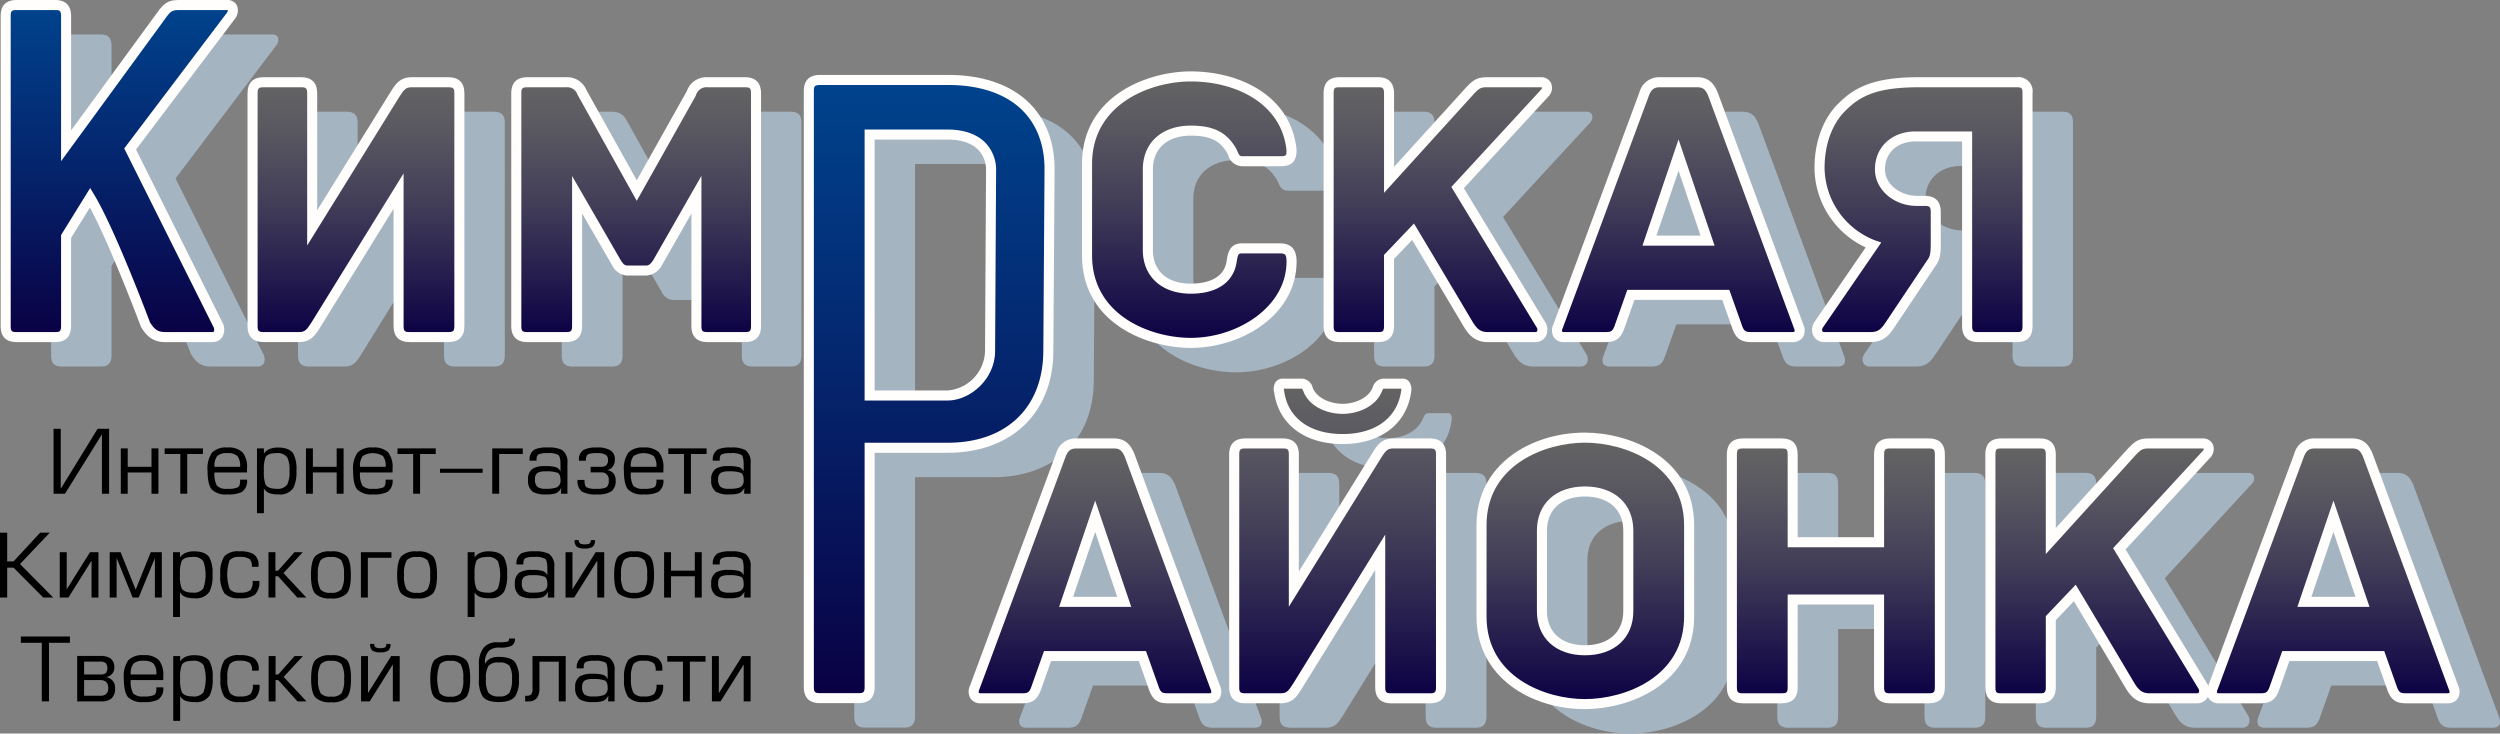 <svg xmlns="http://www.w3.org/2000/svg" xmlns:xlink="http://www.w3.org/1999/xlink" viewBox="0 0 497.754 146.053"><rect x="0" y="0" width="497.754" height="146.053" fill="#808080" stroke="none"/><defs><style>.cls-1{fill:#a4b4c1;}.cls-2{fill:url(#Безымянный_градиент_99);}.cls-3{fill:#fffefd;}.cls-4{fill:url(#Безымянный_градиент_86);}.cls-5{fill:url(#Безымянный_градиент_86-2);}.cls-6{fill:url(#Безымянный_градиент_99-2);}.cls-7{fill:url(#Безымянный_градиент_86-3);}.cls-8{fill:url(#Безымянный_градиент_86-4);}.cls-9{fill:url(#Безымянный_градиент_86-5);}.cls-10{fill:url(#Безымянный_градиент_86-6);}.cls-11{fill:url(#Безымянный_градиент_86-7);}.cls-12{fill:url(#Безымянный_градиент_86-8);}.cls-13{fill:url(#Безымянный_градиент_86-9);}.cls-14{fill:url(#Безымянный_градиент_86-10);}.cls-15{fill:url(#Безымянный_градиент_86-11);}.cls-16{fill:url(#Безымянный_градиент_86-12);}</style><linearGradient id="Безымянный_градиент_99" x1="23.752" y1="1" x2="23.752" y2="67.113" gradientUnits="userSpaceOnUse"><stop offset="0" stop-color="#00438d"/><stop offset="0.462" stop-color="#04266e"/><stop offset="1" stop-color="#0a0044"/></linearGradient><linearGradient id="Безымянный_градиент_86" x1="70.873" y1="16.373" x2="70.873" y2="67.113" gradientUnits="userSpaceOnUse"><stop offset="0" stop-color="#646464"/><stop offset="0.176" stop-color="#5a5961"/><stop offset="0.483" stop-color="#413d58"/><stop offset="0.879" stop-color="#180f49"/><stop offset="1" stop-color="#0a0044"/></linearGradient><linearGradient id="Безымянный_градиент_86-2" x1="126.664" y1="16.373" x2="126.664" y2="67.113" xlink:href="#Безымянный_градиент_86"/><linearGradient id="Безымянный_градиент_99-2" x1="185.004" y1="15.921" x2="185.004" y2="139.003" xlink:href="#Безымянный_градиент_99"/><linearGradient id="Безымянный_градиент_86-3" x1="236.795" y1="15.216" x2="236.795" y2="68.27" xlink:href="#Безымянный_градиент_86"/><linearGradient id="Безымянный_градиент_86-4" x1="286.271" y1="16.373" x2="286.271" y2="67.113" xlink:href="#Безымянный_градиент_86"/><linearGradient id="Безымянный_градиент_86-5" x1="334.157" y1="16.373" x2="334.157" y2="67.113" xlink:href="#Безымянный_градиент_86"/><linearGradient id="Безымянный_градиент_86-6" x1="382.736" y1="16.373" x2="382.736" y2="67.113" xlink:href="#Безымянный_градиент_86"/><linearGradient id="Безымянный_градиент_86-7" x1="218.014" y1="88.291" x2="218.014" y2="139.032" xlink:href="#Безымянный_градиент_86"/><linearGradient id="Безымянный_градиент_86-8" x1="266.322" y1="76.387" x2="266.322" y2="139.032" xlink:href="#Безымянный_градиент_86"/><linearGradient id="Безымянный_градиент_86-9" x1="315.639" y1="87.135" x2="315.639" y2="140.188" xlink:href="#Безымянный_градиент_86"/><linearGradient id="Безымянный_градиент_86-10" x1="365.524" y1="88.291" x2="365.524" y2="139.032" xlink:href="#Безымянный_градиент_86"/><linearGradient id="Безымянный_градиент_86-11" x1="418.025" y1="88.291" x2="418.025" y2="139.032" xlink:href="#Безымянный_градиент_86"/><linearGradient id="Безымянный_градиент_86-12" x1="464.555" y1="88.291" x2="464.555" y2="139.032" xlink:href="#Безымянный_градиент_86"/></defs><title>logo</title><g id="Слой_2" data-name="Слой 2"><g id="Layer_1" data-name="Layer 1"><path class="cls-1" d="M54.245,6.864H45.191c-1.769,0-2.507,0-3.856,1.851L22.208,34.887V9.1c0-1.774-.851-2.237-2.159-2.237H12.415c-1.463,0-2.237.465-2.237,2.237v61.64c0,1.772.772,2.237,2.237,2.237h7.634c1.311,0,2.159-.463,2.159-2.237v-17.8l4.781-7.725c4.164,6.94,11.027,25.289,11.027,25.289,1,1.619,2.005,2.468,3.856,2.468H51.28c1.465,0,1.681-1.417,1.156-2.468L34.952,35.526l20.064-26.5C55.608,8.242,55.7,6.864,54.245,6.864Z"/><path class="cls-1" d="M61.567,22.237c-1.388,0-2.236.463-2.236,2.236V70.741c0,1.388.463,2.237,2.236,2.237h7.017c1.928,0,2.468-1.08,3.47-2.622L88.4,43.906V70.741c0,1.774.849,2.237,2.236,2.237h7.635c1.388,0,2.236-.463,2.236-2.237V24.473c0-1.388-.462-2.236-2.236-2.236H91.024c-1.928,0-2.467,1.08-3.47,2.622L71.206,51.232V24.473c0-1.773-.848-2.236-2.236-2.236Z"/><path class="cls-1" d="M157.342,22.237h-7.4c-2.545,0-2.93,1.7-3.47,2.622L135.827,43.8,125.263,24.859c-.617-.925-.926-2.622-3.548-2.622h-7.634c-1.773,0-2.236.848-2.236,2.236V70.741c0,1.774.848,2.237,2.236,2.237h7.634c1.388,0,2.237-.463,2.237-2.237v-26.1l7.788,13.483a2.7,2.7,0,0,0,2.159,1.606h3.856a2.826,2.826,0,0,0,2.236-1.606L147.7,44.638v26.1c0,1.774.848,2.237,2.236,2.237h7.4c1.388,0,2.236-.463,2.236-2.237V24.473C159.578,23.085,159.115,22.237,157.342,22.237Z"/><path class="cls-1" d="M197.812,21.785H172.323c-1.771,0-2.237.852-2.237,2.236V142.63c0,1.772.849,2.237,2.237,2.237h7.634c1.388,0,2.236-.463,2.236-2.237V95.015h15.541c12,0,19.959-7.323,20.039-19.182l.242-36.158C218.087,29.036,211.068,21.785,197.812,21.785Zm-.078,62.82H182.193V32.658h15.541c6.015,0,8.659,3.249,8.637,7.249l-.2,35.875A9.124,9.124,0,0,1,197.734,84.605Z"/><path class="cls-1" d="M266.2,57.94c0-1.85-.617-2.621-2.313-2.621H256.33c-1.7,0-1.851,1.233-2.082,2.776-.617,3.7-3.933,5.244-8.1,5.244-5.09,0-8.56-2.777-8.56-7.712V39.587c0-4.858,3.47-7.711,8.56-7.711,4.164,0,6.323,1.157,7.942,3.7.617.925.694,2.39,2.314,2.39h7.4c1.773,0,2.39-.385,2.39-2.236-1-9.793-10.487-14.651-20.049-14.651-9.177,0-20.667,5.32-20.667,17.427v18.2c0,12.106,11.49,17.427,20.667,17.427,9.562,0,20.049-6.246,20.049-16.194Z"/><path class="cls-1" d="M315.837,22.237H305.426c-1.773,0-2.313.154-3.855,1.851L285.608,41.669v-17.2c0-1.773-.848-2.236-2.159-2.236h-7.634c-1.465,0-2.237.463-2.237,2.236V70.741c0,1.774.772,2.237,2.237,2.237h7.634c1.311,0,2.159-.463,2.159-2.237V57.015L290.389,52c4.165,6.94,11.027,18.507,11.027,18.507,1,1.619,2,2.468,3.856,2.468h9.408c1.465,0,1.774-1.466,1.157-2.468l-16.58-27.3L316.608,24.4C317.3,23.7,317.3,22.237,315.837,22.237Z"/><path class="cls-1" d="M367.148,70.818l-17.042-46.19c-.694-1.62-1.465-2.391-3.162-2.391h-7.4c-1.7,0-2.545.771-3.162,2.391l-17.119,46.19c-.385.926-.385,2.16,1.311,2.16h8.1c1.7,0,2.313-.463,2.93-2.314l2.159-6.092h18.893l2.159,6.092c.617,1.851,1.234,2.314,2.93,2.314h8.1C367.534,72.978,367.534,71.744,367.148,70.818ZM337.46,53.776l5.783-17.042,5.783,17.042Z"/><path class="cls-1" d="M371.169,70.5c-.694,1.08-.309,2.481,1.156,2.481h9.1c1.85,0,2.776-.694,3.855-2.327l8.328-12.441c.694-.925.849-1.773.849-3.932V48.1c0-1.388-.463-2.236-2.237-2.236h-1.542c-3.778,0-7.326-2.635-7.326-6.259,0-4.023,3.085-6.568,7.1-6.568H400.7v37.7c0,1.786.848,2.249,2.236,2.249h7.634c1.389,0,2.159-.463,2.159-2.249V24.473c0-1.388-.385-2.236-2.159-2.236H391.141c-8.405,0-12.107,1.7-15.346,4.935-2.853,2.776-4.472,7.172-4.472,12.12a16.628,16.628,0,0,0,10.719,15.371Z"/><path class="cls-1" d="M251.005,142.737,233.962,96.546c-.694-1.619-1.465-2.39-3.161-2.39h-7.4c-1.7,0-2.544.771-3.161,2.39l-17.119,46.191c-.386.925-.386,2.159,1.31,2.159h8.1c1.7,0,2.314-.462,2.93-2.314l2.16-6.091h18.892l2.159,6.091c.617,1.852,1.234,2.314,2.931,2.314h8.1C251.39,144.9,251.39,143.662,251.005,142.737ZM221.316,125.7l5.784-17.042,5.783,17.042Z"/><path class="cls-1" d="M257.016,94.156h7.4c1.388,0,2.236.462,2.236,2.236V123.15L283,96.777c1-1.542,1.542-2.621,3.47-2.621h7.249c1.773,0,2.236.848,2.236,2.236V142.66c0,1.774-.848,2.236-2.236,2.236h-7.635c-1.387,0-2.236-.462-2.236-2.236V115.824L267.5,142.274c-1,1.542-1.542,2.622-3.47,2.622h-7.017c-1.773,0-2.236-.848-2.236-2.236V96.392C254.78,94.618,255.628,94.156,257.016,94.156Zm31.308-11.9h-3.856c-.769,0-1,.694-1.234,1.233-1.079,2.544-4.164,3.779-6.862,3.779s-5.849-1.24-6.864-3.779c-.217-.543-.465-1.233-1.233-1.233h-3.856c-1,0-.771,1.388-.694,1.542.848,6.478,6.323,9.485,12.647,9.485s11.743-3,12.646-9.485c.021-.151.231-1.542-.694-1.542Z"/><path class="cls-1" d="M345.353,110.426C345.353,98.243,333.786,93,324.609,93s-20.589,5.244-20.589,17.427v18.2c0,12.184,11.413,17.428,20.589,17.428s20.744-5.244,20.744-17.428Zm-12.107,17.119c0,4.936-3.547,7.789-8.637,7.789-5.012,0-8.559-2.853-8.559-7.789V111.506c0-4.935,3.547-7.788,8.559-7.788,5.09,0,8.637,2.853,8.637,7.788Z"/><path class="cls-1" d="M393.04,94.156h-7.634c-1.388,0-2.236.462-2.236,2.236v17.427h-17.2V96.392c0-1.774-.772-2.236-2.237-2.236H356.1c-1.388,0-2.236.462-2.236,2.236V142.66c0,1.774.848,2.236,2.236,2.236h7.634c1.465,0,2.237-.462,2.237-2.236V125.232h17.2V142.66c0,1.774.848,2.236,2.236,2.236h7.634c1.388,0,2.236-.462,2.236-2.236V96.392C395.276,94.618,394.428,94.156,393.04,94.156Z"/><path class="cls-1" d="M447.591,94.156H437.18c-1.773,0-2.313.154-3.855,1.85l-15.963,17.582v-17.2c0-1.774-.848-2.236-2.159-2.236h-7.634c-1.465,0-2.237.462-2.237,2.236V142.66c0,1.774.772,2.236,2.237,2.236H415.2c1.311,0,2.159-.462,2.159-2.236V128.933l4.781-5.012c4.165,6.94,11.027,18.507,11.027,18.507,1,1.62,2,2.468,3.856,2.468h9.408c1.465,0,1.774-1.465,1.157-2.468l-16.58-27.3,17.351-18.815C449.056,95.621,449.056,94.156,447.591,94.156Z"/><path class="cls-1" d="M497.546,142.737,480.5,96.546c-.695-1.619-1.465-2.39-3.162-2.39h-7.4c-1.7,0-2.545.771-3.161,2.39l-17.119,46.191c-.386.925-.386,2.159,1.311,2.159h8.1c1.7,0,2.314-.462,2.931-2.314l2.159-6.091h18.892l2.16,6.091c.616,1.852,1.233,2.314,2.93,2.314h8.1C497.931,144.9,497.931,143.662,497.546,142.737ZM467.857,125.7l5.784-17.042,5.783,17.042Z"/><path class="cls-2" d="M45.2,1H36.144c-1.769,0-2.507,0-3.856,1.851L13.161,29.023V3.237C13.161,1.463,12.31,1,11,1H3.367C1.9,1,1.131,1.465,1.131,3.237v61.64c0,1.772.771,2.236,2.236,2.236H11c1.311,0,2.16-.462,2.16-2.236V47.082l4.781-7.725c4.164,6.94,11.027,25.289,11.027,25.289,1,1.619,2,2.467,3.856,2.467h9.407c1.466,0,1.682-1.416,1.157-2.467L25.905,29.661,45.968,3.16C46.56,2.378,46.655,1,45.2,1Z"/><path class="cls-3" d="M42.232,68.113H32.825c-2.536,0-3.761-1.413-4.706-2.941L28.032,65C27.968,64.825,22,48.921,17.9,41.318l-3.743,6.048V64.877c0,1.477-.548,3.236-3.16,3.236H3.368c-2.179,0-3.237-1.058-3.237-3.236V3.237C.131,1.059,1.189,0,3.368,0H11c2.612,0,3.16,1.76,3.16,3.237V25.96l17.32-23.7C33.062.1,34.11,0,36.144,0H45.2a2.077,2.077,0,0,1,1.964,1.085,2.66,2.66,0,0,1-.4,2.679L27.078,29.77,44.284,64.2a2.974,2.974,0,0,1,0,2.856A2.307,2.307,0,0,1,42.232,68.113ZM29.87,64.2c.91,1.445,1.638,1.912,2.955,1.912h9.407c.189,0,.308-.037.354-.112a1.087,1.087,0,0,0-.091-.909L24.733,29.553l20.438-27a.976.976,0,0,0,.2-.549C45.353,2.008,45.29,2,45.2,2H36.144c-1.652,0-2,0-3.048,1.441L12.161,32.086V3.237C12.161,2.1,11.86,2,11,2H3.368c-1,0-1.237.114-1.237,1.237v61.64c0,1.13.218,1.236,1.237,1.236H11c.859,0,1.16-.1,1.16-1.236V46.8l5.794-9.362.844,1.407C22.853,45.6,29.275,62.615,29.87,64.2Z"/><path class="cls-4" d="M52.52,16.373c-1.388,0-2.236.463-2.236,2.236V64.877c0,1.388.462,2.236,2.236,2.236h7.017c1.928,0,2.468-1.079,3.47-2.622L79.355,38.042V64.877c0,1.774.848,2.236,2.236,2.236h7.634c1.388,0,2.237-.462,2.237-2.236V18.609c0-1.388-.463-2.236-2.237-2.236H81.977c-1.928,0-2.468,1.079-3.47,2.622L62.159,45.368V18.609c0-1.773-.848-2.236-2.236-2.236Z"/><path class="cls-3" d="M89.226,68.113H81.591c-2.147,0-3.236-1.089-3.236-3.236V41.562l-14.721,23.8c-.907,1.413-1.765,2.748-4.1,2.748H52.52c-2.147,0-3.236-1.089-3.236-3.236V18.609c0-2.147,1.089-3.236,3.236-3.236h7.4c2.147,0,3.236,1.089,3.236,3.236V41.856L77.88,18.121c.908-1.413,1.765-2.748,4.1-2.748h7.249c2.147,0,3.235,1.089,3.235,3.236V64.877C92.461,67.024,91.373,68.113,89.226,68.113ZM80.355,34.521V64.877c0,1.091.249,1.236,1.236,1.236h7.635c.987,0,1.235-.145,1.235-1.236V18.609c0-.987-.145-1.236-1.235-1.236H81.977c-1.183,0-1.521.44-2.414,1.828l-.218.339L61.159,48.879V18.609c0-1.082-.263-1.236-1.236-1.236h-7.4c-.973,0-1.236.154-1.236,1.236V64.877c0,.988.145,1.236,1.236,1.236h7.017c1.183,0,1.522-.439,2.414-1.829l.218-.337Z"/><path class="cls-5" d="M148.294,16.373h-7.4c-2.544,0-2.93,1.7-3.47,2.622L126.78,37.939,116.215,19c-.617-.925-.925-2.622-3.547-2.622h-7.634c-1.774,0-2.236.848-2.236,2.236V64.877c0,1.774.848,2.236,2.236,2.236h7.634c1.388,0,2.236-.462,2.236-2.236v-26.1l7.789,13.482a2.7,2.7,0,0,0,2.159,1.607h3.856a2.825,2.825,0,0,0,2.236-1.607l7.711-13.482v26.1c0,1.774.848,2.236,2.236,2.236h7.4c1.388,0,2.236-.462,2.236-2.236V18.609C150.53,17.221,150.068,16.373,148.294,16.373Z"/><path class="cls-3" d="M148.294,68.113h-7.4c-2.148,0-3.237-1.089-3.237-3.236V42.537l-5.843,10.216a3.849,3.849,0,0,1-3.1,2.11h-3.856a3.638,3.638,0,0,1-3-2.072L115.9,42.5V64.877c0,2.147-1.089,3.236-3.236,3.236h-7.634c-2.147,0-3.236-1.089-3.236-3.236V18.609c0-2.147,1.089-3.236,3.236-3.236h7.634a4.139,4.139,0,0,1,4.109,2.588c.091.172.176.337.27.478l9.736,17.453,9.766-17.387c.08-.137.148-.275.22-.421a4.131,4.131,0,0,1,4.123-2.711h7.4c2.147,0,3.236,1.089,3.236,3.236V64.877C151.53,67.024,150.441,68.113,148.294,68.113Zm-8.639-33.1V64.877c0,1.091.249,1.236,1.237,1.236h7.4c.988,0,1.236-.145,1.236-1.236V18.609c0-.987-.145-1.236-1.236-1.236h-7.4a2.2,2.2,0,0,0-2.331,1.6c-.094.189-.184.367-.276.526L126.777,39.986l-11.435-20.5a6.42,6.42,0,0,1-.334-.589,2.207,2.207,0,0,0-2.34-1.519h-7.634c-1.091,0-1.236.249-1.236,1.236V64.877c0,1.091.248,1.236,1.236,1.236h7.634c.988,0,1.236-.145,1.236-1.236V35.044l9.655,16.712c.372.594.738,1.107,1.293,1.107h3.856c.475,0,.89-.34,1.388-1.137Z"/><path class="cls-6" d="M188.764,15.921H163.275c-1.77,0-2.236.852-2.236,2.236V136.766c0,1.772.848,2.237,2.236,2.237h7.634c1.388,0,2.237-.463,2.237-2.237V89.151h15.541c12,0,19.959-7.323,20.039-19.182l.242-36.158C209.039,23.172,202.021,15.921,188.764,15.921Zm-.077,62.82H173.146V26.794h15.541c6.015,0,8.659,3.249,8.637,7.249l-.2,35.875A9.123,9.123,0,0,1,188.687,78.741Z"/><path class="cls-3" d="M170.91,140h-7.635c-2.147,0-3.236-1.088-3.236-3.236V18.157c0-2.147,1.089-3.236,3.236-3.236h25.489c6.944,0,12.573,1.973,16.28,5.7,3.257,3.279,4.96,7.841,4.924,13.193l-.242,36.158c-.082,12.256-8.341,20.175-21.039,20.175H174.146v46.615C174.146,138.914,173.057,140,170.91,140ZM163.275,16.921c-1.082,0-1.236.264-1.236,1.236V136.766c0,1.083.264,1.236,1.236,1.236h7.635c.987,0,1.236-.145,1.236-1.236V88.151h16.541c11.668,0,18.963-6.969,19.039-18.189l.242-36.158C208,29,206.5,24.928,203.625,22.035c-3.323-3.346-8.461-5.114-14.861-5.114Zm25.412,62.82H172.146V25.794h16.541c3.2,0,5.782.895,7.466,2.588a7.768,7.768,0,0,1,2.171,5.666l-.2,35.876C198.091,75.542,193.115,79.741,188.687,79.741Zm-14.541-2h14.541a8.091,8.091,0,0,0,7.434-7.828l.2-35.876a5.812,5.812,0,0,0-1.589-4.245c-1.3-1.307-3.392-2-6.048-2H174.146Z"/><path class="cls-7" d="M257.153,52.076c0-1.85-.617-2.621-2.313-2.621h-7.557c-1.7,0-1.851,1.233-2.082,2.776-.617,3.7-3.933,5.243-8.1,5.243-5.09,0-8.56-2.776-8.56-7.711V33.723c0-4.858,3.47-7.711,8.56-7.711,4.164,0,6.323,1.157,7.942,3.7.617.926.694,2.391,2.314,2.391h7.4c1.774,0,2.391-.385,2.391-2.237-1-9.793-10.487-14.651-20.049-14.651-9.177,0-20.667,5.321-20.667,17.428v18.2c0,12.106,11.49,17.427,20.667,17.427,9.562,0,20.049-6.246,20.049-16.194Z"/><path class="cls-3" d="M237.1,69.27c-8.71,0-21.667-4.907-21.667-18.427v-18.2c0-13.52,12.957-18.428,21.667-18.428,9.682,0,19.944,4.808,21.043,15.549l.006.1c0,2.687-1.356,3.237-3.39,3.237h-7.4a2.973,2.973,0,0,1-2.816-2.18,4.587,4.587,0,0,0-.33-.656c-1.284-2.017-2.915-3.256-7.11-3.256-4.664,0-7.56,2.571-7.56,6.711v16.04c0,4.2,2.826,6.712,7.56,6.712,2.381,0,6.471-.573,7.11-4.409.234-1.562.541-3.611,3.069-3.611h7.556c2.23,0,3.314,1.184,3.314,3.621C258.153,62.7,247.227,69.27,237.1,69.27Zm0-53.054c-7.906,0-19.667,4.375-19.667,16.428v18.2C217.437,62.9,229.2,67.27,237.1,67.27c9.2,0,19.049-6.1,19.049-15.194,0-1.489-.34-1.621-1.314-1.621h-7.556c-.665,0-.815.062-1.081,1.841-.659,3.963-3.97,6.179-9.1,6.179-5.808,0-9.56-3.42-9.56-8.712V33.723c0-5.291,3.752-8.711,9.56-8.711,4.358,0,6.9,1.207,8.786,4.165a6.264,6.264,0,0,1,.481.933c.385.864.515.994.989.994h7.4c1.368,0,1.389-.091,1.39-1.185C255.153,20.454,245.872,16.216,237.1,16.216Z"/><path class="cls-8" d="M306.789,16.373h-10.41c-1.774,0-2.314.154-3.856,1.851L276.561,35.805v-17.2c0-1.773-.848-2.236-2.159-2.236h-7.634c-1.465,0-2.237.463-2.237,2.236V64.877c0,1.774.772,2.236,2.237,2.236H274.4c1.311,0,2.159-.462,2.159-2.236V51.151l4.781-5.012c4.164,6.94,11.027,18.507,11.027,18.507,1,1.619,2,2.467,3.856,2.467h9.407c1.466,0,1.774-1.465,1.157-2.467l-16.579-27.3,17.35-18.816C308.254,17.838,308.254,16.373,306.789,16.373Z"/><path class="cls-3" d="M305.632,68.113h-9.407c-2.536,0-3.761-1.413-4.706-2.941-.01-.016-6.171-10.4-10.36-17.393l-3.6,3.772V64.877c0,1.477-.548,3.236-3.159,3.236h-7.634c-2.178,0-3.237-1.058-3.237-3.236V18.609c0-2.177,1.059-3.236,3.237-3.236H274.4c2.611,0,3.159,1.76,3.159,3.236V33.216l14.222-15.665c1.734-1.907,2.538-2.178,4.6-2.178h10.41a2.118,2.118,0,0,1,2.062,1.25,2.474,2.474,0,0,1-.583,2.616L291.455,37.472l16.189,26.654a2.824,2.824,0,0,1,.133,2.808A2.365,2.365,0,0,1,305.632,68.113ZM281.524,44.5l.675,1.125c4.166,6.942,11.03,18.511,11.03,18.511.925,1.494,1.655,1.978,3,1.978h9.407c.312,0,.375-.113.4-.155a.858.858,0,0,0-.093-.788L288.964,37.223l17.861-19.369a.573.573,0,0,0,.18-.459.7.7,0,0,0-.216-.022h-10.41c-1.433,0-1.731,0-3.116,1.523l-17.7,19.5V18.609c0-1.135-.3-1.236-1.159-1.236h-7.634c-1.018,0-1.237.106-1.237,1.236V64.877c0,1.13.219,1.236,1.237,1.236H274.4c.858,0,1.159-.1,1.159-1.236V50.75Z"/><path class="cls-9" d="M358.1,64.954l-17.042-46.19c-.694-1.62-1.465-2.391-3.162-2.391h-7.4c-1.7,0-2.544.771-3.161,2.391l-17.119,46.19c-.386.925-.386,2.159,1.311,2.159h8.1c1.7,0,2.314-.462,2.931-2.313l2.159-6.092H343.6l2.159,6.092c.617,1.851,1.234,2.313,2.93,2.313h8.1C358.486,67.113,358.486,65.879,358.1,64.954ZM328.412,47.912,334.2,30.87l5.783,17.042Z"/><path class="cls-3" d="M356.79,68.113h-8.1c-2.154,0-3.132-.756-3.879-3L342.9,59.708h-17.48l-1.923,5.426c-.74,2.223-1.719,2.979-3.873,2.979h-8.1a2.409,2.409,0,0,1-2.166-.979,2.717,2.717,0,0,1-.068-2.565L326.4,18.416a4.065,4.065,0,0,1,4.1-3.043h7.4c2.458,0,3.414,1.44,4.081,3l17.055,46.22a2.712,2.712,0,0,1-.077,2.545A2.412,2.412,0,0,1,356.79,68.113ZM324,57.708H344.31l2.4,6.758c.5,1.517.784,1.647,1.987,1.647h8.1a.912.912,0,0,0,.5-.092,1.1,1.1,0,0,0-.116-.683l-.015-.038L340.121,19.11c-.582-1.353-1.064-1.737-2.224-1.737h-7.4c-1.182,0-1.723.424-2.226,1.747L311.151,65.3a1.145,1.145,0,0,0-.128.723.962.962,0,0,0,.5.088h8.1c1.2,0,1.483-.13,1.982-1.629Zm17.371-8.8H327.017L334.2,27.758Zm-11.567-2h8.775L334.2,33.982Z"/><path class="cls-10" d="M362.121,64.633c-.694,1.08-.308,2.48,1.157,2.48h9.1c1.85,0,2.775-.694,3.855-2.326l8.328-12.441c.694-.925.849-1.774.849-3.932V42.232c0-1.388-.463-2.237-2.237-2.237h-1.542c-3.778,0-7.326-2.634-7.326-6.258,0-4.024,3.085-6.568,7.095-6.568h10.256v37.7c0,1.787.848,2.249,2.236,2.249h7.634c1.388,0,2.159-.462,2.159-2.249V18.609c0-1.388-.385-2.236-2.159-2.236H382.094c-8.406,0-12.107,1.7-15.346,4.935-2.853,2.776-4.472,7.171-4.472,12.12A16.628,16.628,0,0,0,372.994,48.8Z"/><path class="cls-3" d="M401.526,68.113h-7.634c-2.147,0-3.236-1.093-3.236-3.249v-36.7H381.4c-3.645,0-6.094,2.237-6.094,5.567,0,3.146,3.271,5.26,6.326,5.26h1.542c2.148,0,3.237,1.088,3.237,3.235v6.183c0,2.211-.146,3.329-1.049,4.532l-8.3,12.4c-1.13,1.709-2.31,2.77-4.687,2.77h-9.1a2.4,2.4,0,0,1-2.2-1.21,2.768,2.768,0,0,1,.2-2.811l.017-.025,10.161-14.8a17.614,17.614,0,0,1-10.182-15.841c0-5.2,1.74-9.884,4.775-12.837,3.218-3.217,7.03-5.218,16.043-5.218h19.432a2.836,2.836,0,0,1,3.159,3.236V64.864C404.685,67.05,403.652,68.113,401.526,68.113ZM381.4,26.169h11.257v38.7c0,1.1.248,1.249,1.236,1.249h7.634c.88,0,1.159-.056,1.159-1.249V18.609c0-1.074-.152-1.236-1.159-1.236H382.094c-8.361,0-11.7,1.7-14.639,4.642-2.66,2.589-4.179,6.745-4.179,11.413a15.684,15.684,0,0,0,10.039,14.424l1.251.423-11.61,16.91a.809.809,0,0,0-.12.759c.061.113.21.169.442.169h9.1c1.4,0,2.047-.4,3.022-1.878L383.73,51.79c.518-.692.68-1.265.68-3.376V42.231c0-.987-.146-1.235-1.237-1.235h-1.542c-4.591,0-8.326-3.257-8.326-7.26C373.305,29.281,376.634,26.169,381.4,26.169Z"/><path class="cls-11" d="M241.957,136.873,224.915,90.682c-.694-1.62-1.465-2.391-3.162-2.391h-7.4c-1.7,0-2.545.771-3.162,2.391L194.07,136.873c-.386.925-.386,2.159,1.311,2.159h8.1c1.7,0,2.313-.463,2.93-2.314l2.159-6.091H227.46l2.159,6.091c.617,1.851,1.234,2.314,2.931,2.314h8.1C242.343,139.032,242.343,137.8,241.957,136.873Zm-29.688-17.042,5.783-17.042,5.784,17.042Z"/><path class="cls-3" d="M240.646,140.032h-8.1c-2.154,0-3.133-.757-3.88-3l-1.917-5.408H209.274l-1.924,5.426c-.74,2.223-1.718,2.98-3.872,2.98h-8.1a2.409,2.409,0,0,1-2.166-.979,2.72,2.72,0,0,1-.068-2.565l17.105-46.154a4.067,4.067,0,0,1,4.1-3.042h7.4c2.458,0,3.414,1.44,4.081,3l17.055,46.219a2.712,2.712,0,0,1-.077,2.545A2.41,2.41,0,0,1,240.646,140.032Zm-32.785-10.406h20.306l2.4,6.758c.5,1.517.785,1.648,1.988,1.648h8.1a.912.912,0,0,0,.5-.092,1.093,1.093,0,0,0-.116-.683l-.014-.038L223.977,91.028c-.581-1.353-1.063-1.736-2.224-1.736h-7.4c-1.183,0-1.724.424-2.227,1.746L195.008,137.22a1.148,1.148,0,0,0-.128.724.956.956,0,0,0,.5.088h8.1c1.2,0,1.482-.131,1.981-1.63Zm17.37-8.8H210.873l7.179-21.154Zm-11.567-2h8.776L218.052,105.9Z"/><path class="cls-12" d="M247.969,88.291h7.4c1.388,0,2.236.463,2.236,2.237v26.758l16.348-26.373c1-1.542,1.542-2.622,3.47-2.622h7.249c1.773,0,2.236.849,2.236,2.237V136.8c0,1.773-.848,2.236-2.236,2.236H277.04c-1.387,0-2.236-.463-2.236-2.236V109.96l-16.348,26.45c-1,1.542-1.542,2.622-3.47,2.622h-7.017c-1.774,0-2.236-.848-2.236-2.236V90.528C245.733,88.754,246.581,88.291,247.969,88.291Zm31.308-11.9h-3.856c-.769,0-1,.695-1.234,1.234-1.08,2.544-4.164,3.779-6.862,3.779s-5.85-1.24-6.864-3.779c-.217-.544-.465-1.234-1.233-1.234h-3.856c-1,0-.772,1.389-.694,1.543.848,6.478,6.322,9.485,12.647,9.485s11.743-3.005,12.646-9.485c.021-.151.231-1.543-.694-1.543Z"/><path class="cls-3" d="M284.674,140.032H277.04c-2.147,0-3.236-1.089-3.236-3.237V113.48l-14.722,23.8c-.907,1.413-1.764,2.748-4.1,2.748h-7.017c-2.147,0-3.236-1.089-3.236-3.237V90.528c0-2.148,1.089-3.236,3.236-3.236h7.4c2.147,0,3.236,1.088,3.236,3.236v23.247L273.33,90.038c.907-1.413,1.765-2.746,4.1-2.746h7.248c2.148,0,3.237,1.088,3.237,3.236v46.267C287.911,138.943,286.822,140.032,284.674,140.032ZM275.8,106.44v30.355c0,1.091.249,1.237,1.236,1.237h7.634c.988,0,1.237-.146,1.237-1.237V90.528c0-.988-.146-1.236-1.237-1.236h-7.248c-1.183,0-1.521.439-2.413,1.827l-.219.339L256.608,120.8V90.528c0-1.091-.249-1.236-1.236-1.236h-7.4c-.988,0-1.236.145-1.236,1.236v46.267c0,.988.145,1.237,1.236,1.237h7.017c1.183,0,1.521-.44,2.413-1.828l.219-.339Zm-8.479-18.025c-7.541,0-12.753-3.93-13.627-10.265a2.632,2.632,0,0,1,.207-1.969,1.68,1.68,0,0,1,1.467-.794h3.856a2.349,2.349,0,0,1,2.141,1.812c.885,2.215,3.7,3.2,5.956,3.2,2.214,0,5.017-.992,5.942-3.17l.043-.1a2.321,2.321,0,0,1,2.111-1.741h3.856a1.623,1.623,0,0,1,1.245.551,2.689,2.689,0,0,1,.441,2.118C280.072,84.45,274.847,88.415,267.325,88.415ZM255.613,77.563l.034.069.022.168c.706,5.395,5.064,8.615,11.656,8.615,6.546,0,10.9-3.224,11.656-8.623a2.3,2.3,0,0,0,.023-.405h-3.583a1.931,1.931,0,0,0-.266.512l-.048.113c-1.286,3.031-4.836,4.388-7.782,4.388-3,0-6.576-1.363-7.793-4.408a2.3,2.3,0,0,0-.3-.614l-3.63.009A1.061,1.061,0,0,0,255.613,77.563Z"/><path class="cls-13" d="M336.305,104.562c0-12.184-11.566-17.427-20.743-17.427s-20.589,5.243-20.589,17.427v18.2c0,12.184,11.412,17.427,20.589,17.427s20.743-5.243,20.743-17.427ZM324.2,121.681c0,4.936-3.547,7.789-8.637,7.789-5.012,0-8.559-2.853-8.559-7.789V105.642c0-4.935,3.547-7.789,8.559-7.789,5.09,0,8.637,2.854,8.637,7.789Z"/><path class="cls-3" d="M315.562,141.188c-10.729,0-21.589-6.329-21.589-18.427v-18.2c0-12.1,10.86-18.428,21.589-18.428,8.74,0,21.744,4.907,21.744,18.428v18.2C337.306,136.281,324.3,141.188,315.562,141.188Zm0-53.053c-7.874,0-19.589,4.375-19.589,16.428v18.2c0,12.052,11.715,16.427,19.589,16.427,7.937,0,19.744-4.375,19.744-16.427v-18.2C335.306,92.51,323.5,88.135,315.562,88.135Zm0,42.335c-5.807,0-9.56-3.45-9.56-8.789V105.642c0-5.339,3.753-8.788,9.56-8.788,5.854,0,9.637,3.449,9.637,8.788v16.039C325.2,127.02,321.416,130.47,315.562,130.47Zm0-31.616c-4.663,0-7.56,2.6-7.56,6.788v16.039c0,4.188,2.9,6.789,7.56,6.789,4.71,0,7.637-2.6,7.637-6.789V105.642C323.2,101.455,320.272,98.854,315.562,98.854Z"/><path class="cls-14" d="M383.993,88.291h-7.634c-1.388,0-2.236.463-2.236,2.237v17.427h-17.2V90.528c0-1.774-.771-2.237-2.236-2.237h-7.634c-1.389,0-2.237.463-2.237,2.237V136.8c0,1.773.848,2.236,2.237,2.236h7.634c1.465,0,2.236-.463,2.236-2.236V119.368h17.2V136.8c0,1.773.848,2.236,2.236,2.236h7.634c1.388,0,2.236-.463,2.236-2.236V90.528C386.229,88.754,385.381,88.291,383.993,88.291Z"/><path class="cls-3" d="M383.993,140.032h-7.634c-2.148,0-3.236-1.089-3.236-3.237V120.368h-15.2v16.427c0,2.178-1.058,3.237-3.236,3.237h-7.634c-2.148,0-3.237-1.089-3.237-3.237V90.528c0-2.148,1.089-3.236,3.237-3.236h7.634c2.178,0,3.236,1.058,3.236,3.236v16.427h15.2V90.528c0-2.148,1.088-3.236,3.236-3.236h7.634c2.147,0,3.236,1.088,3.236,3.236v46.267C387.229,138.943,386.14,140.032,383.993,140.032Zm-28.067-21.664h19.2v18.427c0,1.091.248,1.237,1.236,1.237h7.634c.987,0,1.236-.146,1.236-1.237V90.528c0-1.091-.249-1.236-1.236-1.236h-7.634c-.988,0-1.236.145-1.236,1.236v18.427h-19.2V90.528c0-1.13-.218-1.236-1.236-1.236h-7.634c-.988,0-1.237.145-1.237,1.236v46.267c0,1.091.249,1.237,1.237,1.237h7.634c1.018,0,1.236-.107,1.236-1.237Z"/><path class="cls-15" d="M438.543,88.291h-10.41c-1.774,0-2.314.155-3.856,1.851l-15.962,17.582v-17.2c0-1.774-.848-2.237-2.159-2.237h-7.634c-1.465,0-2.237.463-2.237,2.237V136.8c0,1.773.772,2.236,2.237,2.236h7.634c1.311,0,2.159-.463,2.159-2.236V123.069l4.781-5.012c4.164,6.94,11.027,18.507,11.027,18.507,1,1.62,2,2.468,3.856,2.468h9.407c1.466,0,1.774-1.465,1.157-2.468l-16.579-27.3,17.35-18.815C440.008,89.756,440.008,88.291,438.543,88.291Z"/><path class="cls-3" d="M437.386,140.032h-9.407c-2.536,0-3.761-1.414-4.706-2.942-.01-.015-6.171-10.4-10.36-17.393l-3.6,3.773v13.325c0,1.477-.547,3.237-3.158,3.237h-7.635c-2.177,0-3.236-1.059-3.236-3.237V90.528c0-2.178,1.059-3.236,3.236-3.236h7.635c2.611,0,3.158,1.759,3.158,3.236v14.607L423.537,89.47c1.734-1.907,2.538-2.178,4.6-2.178h10.41a2.115,2.115,0,0,1,2.061,1.249,2.472,2.472,0,0,1-.582,2.617l-16.813,18.233L439.4,136.045a2.825,2.825,0,0,1,.133,2.807A2.364,2.364,0,0,1,437.386,140.032Zm-24.108-23.615.675,1.125c4.166,6.942,11.03,18.512,11.03,18.512.925,1.493,1.655,1.978,3,1.978h9.407c.312,0,.375-.113.4-.156a.855.855,0,0,0-.093-.788l-16.974-27.946,17.861-19.369a.565.565,0,0,0,.18-.46.964.964,0,0,0-.216-.021h-10.41c-1.433,0-1.731,0-3.116,1.523l-17.7,19.5V90.528c0-1.135-.3-1.236-1.158-1.236h-7.635c-1.018,0-1.236.106-1.236,1.236v46.267c0,1.13.218,1.237,1.236,1.237h7.635c.858,0,1.158-.1,1.158-1.237V122.669Z"/><path class="cls-16" d="M488.5,136.873,471.457,90.682c-.695-1.62-1.466-2.391-3.162-2.391h-7.4c-1.7,0-2.545.771-3.161,2.391l-17.12,46.191c-.385.925-.385,2.159,1.311,2.159h8.1c1.7,0,2.314-.463,2.93-2.314l2.16-6.091H474l2.159,6.091c.617,1.851,1.234,2.314,2.931,2.314h8.1C488.884,139.032,488.884,137.8,488.5,136.873ZM458.81,119.831l5.784-17.042,5.783,17.042Z"/><path class="cls-3" d="M487.188,140.032h-8.1c-2.153,0-3.132-.757-3.878-3l-1.918-5.408H455.815l-1.923,5.426c-.741,2.223-1.72,2.98-3.873,2.98h-8.1a2.409,2.409,0,0,1-2.166-.979,2.72,2.72,0,0,1-.068-2.565l17.105-46.154a4.067,4.067,0,0,1,4.1-3.042h7.4c2.458,0,3.414,1.44,4.081,3l17.055,46.22a2.712,2.712,0,0,1-.077,2.545A2.408,2.408,0,0,1,487.188,140.032ZM454.4,129.626h20.306l2.395,6.758c.5,1.517.785,1.648,1.987,1.648h8.1a.91.91,0,0,0,.5-.092,1.093,1.093,0,0,0-.116-.683l-.014-.038L470.519,91.028c-.582-1.353-1.064-1.736-2.225-1.736h-7.4c-1.183,0-1.724.424-2.227,1.746L441.549,137.22a1.148,1.148,0,0,0-.128.724.96.96,0,0,0,.5.088h8.1c1.2,0,1.482-.131,1.981-1.63Zm17.37-8.8H457.414l7.18-21.154Zm-11.567-2h8.776L464.594,105.9Z"/><path d="M12.094,85.379V97.317l7.339-11.938h2.291V98.3h-1.43V86.481L12.938,98.3H10.664V85.379Z"/><path d="M25.428,89.272v3.669h4.737V89.272h1.378V98.3H30.165V94.062H25.428V98.3H24.049V89.272Z"/><path d="M35.9,98.3V90.392H32.784v-1.12H40.4v1.12H37.28V98.3Z"/><path d="M49.184,94.062H42.707a4.756,4.756,0,0,0,.482,2.644,2.624,2.624,0,0,0,2.084.611,4.706,4.706,0,0,0,2.077-.284q.456-.284.456-1.232v-.293h1.378a2.64,2.64,0,0,1-1,2.43,5.927,5.927,0,0,1-2.912.5,3.954,3.954,0,0,1-3.109-.982q-.836-.983-.835-3.721a5.539,5.539,0,0,1,.895-3.635,3.914,3.914,0,0,1,3.032-1,4.074,4.074,0,0,1,3.024.939,4.694,4.694,0,0,1,.9,3.282Zm-6.477-1.121h5.1a3.171,3.171,0,0,0-.543-2.144,2.72,2.72,0,0,0-2.007-.577,2.715,2.715,0,0,0-2.015.577A3.21,3.21,0,0,0,42.707,92.941Z"/><path d="M52.543,97.266v4.909H51.165v-12.9h1.378v1.034a2.676,2.676,0,0,1,1.163-.922,4.285,4.285,0,0,1,1.628-.284q2.274,0,3.067,1.223a6.582,6.582,0,0,1,.62,3.377,7.13,7.13,0,0,1-.586,3.393,3.122,3.122,0,0,1-2.963,1.344,5.635,5.635,0,0,1-1.654-.189A2.241,2.241,0,0,1,52.543,97.266Zm2.481-7.046q-1.706,0-2.153.826a6.958,6.958,0,0,0-.328,2.723,6.737,6.737,0,0,0,.328,2.687q.481.861,2.2.861a2.323,2.323,0,0,0,2.119-.844,5.573,5.573,0,0,0,.448-2.7,5.578,5.578,0,0,0-.448-2.705A2.386,2.386,0,0,0,55.024,90.22Z"/><path d="M62.294,89.272v3.669h4.738V89.272H68.41V98.3H67.032V94.062H62.294V98.3H60.916V89.272Z"/><path d="M78.16,94.062H71.683a4.756,4.756,0,0,0,.482,2.644,2.625,2.625,0,0,0,2.085.611,4.7,4.7,0,0,0,2.076-.284q.456-.284.456-1.232v-.293H78.16a2.64,2.64,0,0,1-1,2.43,5.925,5.925,0,0,1-2.911.5,3.955,3.955,0,0,1-3.11-.982q-.836-.983-.835-3.721A5.539,5.539,0,0,1,71.2,90.1a3.914,3.914,0,0,1,3.032-1,4.074,4.074,0,0,1,3.024.939,4.694,4.694,0,0,1,.9,3.282Zm-6.477-1.121h5.1a3.171,3.171,0,0,0-.543-2.144,3.793,3.793,0,0,0-4.022,0A3.21,3.21,0,0,0,71.683,92.941Z"/><path d="M82.261,98.3V90.392H79.143v-1.12h7.614v1.12H83.639V98.3Z"/><path d="M87.6,93.322h8.493v.81H87.6Z"/><path d="M98.006,89.272h6.081v1.12h-4.7V98.3H98.006Z"/><path d="M106.826,91.718h-1.378a2.314,2.314,0,0,1,1.016-2.239,6.012,6.012,0,0,1,2.567-.379,5.749,5.749,0,0,1,2.912.517,2.942,2.942,0,0,1,1.034,2.653V98.3h-1.292l.051-1.171a2.269,2.269,0,0,1-1.033,1.077,5.944,5.944,0,0,1-2,.232,4.927,4.927,0,0,1-2.619-.517,2.664,2.664,0,0,1-.947-2.377,2.47,2.47,0,0,1,.93-2.24,4.754,4.754,0,0,1,2.515-.5,6.732,6.732,0,0,1,2.128.224,1.655,1.655,0,0,1,.887.826V92.563q0-1.62-.439-1.981a4.026,4.026,0,0,0-2.179-.362,4.338,4.338,0,0,0-1.714.223q-.44.225-.44,1.017Zm4.772,3.911q0-1.19-.551-1.482a6.338,6.338,0,0,0-2.446-.293,3.1,3.1,0,0,0-1.551.276,1.4,1.4,0,0,0-.534,1.275,1.941,1.941,0,0,0,.465,1.525,2.615,2.615,0,0,0,1.637.387,6.281,6.281,0,0,0,2.136-.241A1.415,1.415,0,0,0,111.6,95.629Z"/><path d="M116.646,91.736h-1.378v-.155a2.154,2.154,0,0,1,.947-2.016A5.353,5.353,0,0,1,118.8,89.1a5,5,0,0,1,2.783.586,2.056,2.056,0,0,1,.835,1.809,2.4,2.4,0,0,1-.344,1.292,1.718,1.718,0,0,1-1.241.809,1.957,1.957,0,0,1,1.361.724,2.106,2.106,0,0,1,.379,1.309,2.6,2.6,0,0,1-.81,2.179,4.851,4.851,0,0,1-2.877.629,5.454,5.454,0,0,1-3.1-.611,2.719,2.719,0,0,1-.793-2.266h1.378q0,1.155.4,1.456a3.945,3.945,0,0,0,1.981.3,4.071,4.071,0,0,0,2.006-.31,1.557,1.557,0,0,0,.44-1.326,1.409,1.409,0,0,0-1.568-1.619h-2.033V92.941h2.033a1.675,1.675,0,0,0,1.017-.241,1.325,1.325,0,0,0,.4-1.1,1.186,1.186,0,0,0-.379-1,3,3,0,0,0-1.775-.379,4.786,4.786,0,0,0-1.722.189q-.517.259-.517,1.172Z"/><path d="M132.082,94.062H125.6a4.765,4.765,0,0,0,.482,2.644,2.627,2.627,0,0,0,2.085.611,4.7,4.7,0,0,0,2.076-.284q.456-.284.457-1.232v-.293h1.378a2.64,2.64,0,0,1-1,2.43,5.932,5.932,0,0,1-2.912.5,3.953,3.953,0,0,1-3.109-.982q-.837-.983-.836-3.721a5.532,5.532,0,0,1,.9-3.635,3.913,3.913,0,0,1,3.032-1,4.073,4.073,0,0,1,3.023.939,4.694,4.694,0,0,1,.905,3.282ZM125.6,92.941h5.1a3.176,3.176,0,0,0-.543-2.144,3.795,3.795,0,0,0-4.023,0A3.21,3.21,0,0,0,125.6,92.941Z"/><path d="M136.182,98.3V90.392h-3.119v-1.12h7.615v1.12H137.56V98.3Z"/><path d="M143.3,91.718h-1.378a2.313,2.313,0,0,1,1.017-2.239A6,6,0,0,1,145.5,89.1a5.746,5.746,0,0,1,2.912.517,2.942,2.942,0,0,1,1.034,2.653V98.3h-1.292l.052-1.171a2.275,2.275,0,0,1-1.034,1.077,5.944,5.944,0,0,1-2,.232,4.921,4.921,0,0,1-2.618-.517,2.662,2.662,0,0,1-.948-2.377,2.468,2.468,0,0,1,.931-2.24,4.749,4.749,0,0,1,2.515-.5,6.729,6.729,0,0,1,2.127.224,1.655,1.655,0,0,1,.887.826V92.563q0-1.62-.439-1.981a4.026,4.026,0,0,0-2.179-.362,4.338,4.338,0,0,0-1.714.223q-.439.225-.44,1.017Zm4.772,3.911q0-1.19-.551-1.482a6.338,6.338,0,0,0-2.446-.293,3.094,3.094,0,0,0-1.55.276,1.4,1.4,0,0,0-.535,1.275,1.941,1.941,0,0,0,.466,1.525,2.609,2.609,0,0,0,1.636.387,6.292,6.292,0,0,0,2.137-.241A1.416,1.416,0,0,0,148.068,95.629Z"/><path d="M1.43,106.052v5.719H2.705l5.289-5.719H9.906l-5.927,6.253,6.616,6.667H8.614l-5.909-5.943H1.43v5.943H0v-12.92Z"/><path d="M13.282,109.945v7.39l4.635-7.39H19.6v9.027H18.227v-7.339l-4.6,7.339H11.9v-9.027Z"/><path d="M27.013,117.4l3-7.459h2.205v9.027H30.837v-7.838l-3.221,7.838H26.41l-3.187-7.856v7.856H21.844v-9.027h2.171Z"/><path d="M35.833,117.938v4.91H34.455v-12.9h1.378v1.034A2.67,2.67,0,0,1,37,110.057a4.281,4.281,0,0,1,1.628-.285q2.274,0,3.066,1.224a6.566,6.566,0,0,1,.621,3.377,7.143,7.143,0,0,1-.586,3.393,3.123,3.123,0,0,1-2.963,1.344,5.591,5.591,0,0,1-1.654-.19A2.229,2.229,0,0,1,35.833,117.938Zm2.48-7.045q-1.7,0-2.153.826a6.982,6.982,0,0,0-.327,2.722,6.765,6.765,0,0,0,.327,2.688q.482.861,2.205.861a2.322,2.322,0,0,0,2.119-.844,8.387,8.387,0,0,0,0-5.409A2.385,2.385,0,0,0,38.313,110.893Z"/><path d="M50.3,115.665H51.63a3.431,3.431,0,0,1-.913,2.773,4.88,4.88,0,0,1-2.98.672,3.826,3.826,0,0,1-3.058-.99,6.006,6.006,0,0,1-.818-3.679,6.109,6.109,0,0,1,.8-3.678,3.768,3.768,0,0,1,3.041-.991,5.309,5.309,0,0,1,2.738.535,2.458,2.458,0,0,1,1.034,2.256v.293H50.149a2.063,2.063,0,0,0-.414-1.516,3.218,3.218,0,0,0-2.032-.447,2.364,2.364,0,0,0-1.991.654,8.733,8.733,0,0,0,.026,5.745,2.332,2.332,0,0,0,2,.7,3.245,3.245,0,0,0,2.076-.456A2.591,2.591,0,0,0,50.3,115.665Z"/><path d="M54.834,109.945v3.669h.535l3.256-3.669h1.653L56.437,114.1l4.548,4.875H59.193l-3.824-4.238h-.535v4.238H53.456v-9.027Z"/><path d="M69.857,114.458q0,2.775-.844,3.73a4.08,4.08,0,0,1-3.136.957,4.052,4.052,0,0,1-3.118-.957q-.845-.956-.844-3.712,0-2.774.835-3.73a4.051,4.051,0,0,1,3.127-.956,4.124,4.124,0,0,1,3.144.939Q69.857,111.668,69.857,114.458Zm-1.378,0a5.344,5.344,0,0,0-.508-2.885,2.559,2.559,0,0,0-2.094-.663,2.508,2.508,0,0,0-2.05.637,5.319,5.319,0,0,0-.534,2.911,5.38,5.38,0,0,0,.508,2.9,2.528,2.528,0,0,0,2.076.663,2.558,2.558,0,0,0,2.085-.663A5.3,5.3,0,0,0,68.479,114.458Z"/><path d="M71.855,109.945h6.082v1.12h-4.7v7.907H71.855Z"/><path d="M87.015,114.458q0,2.775-.844,3.73a4.079,4.079,0,0,1-3.135.957,4.054,4.054,0,0,1-3.119-.957q-.845-.956-.844-3.712,0-2.774.836-3.73a4.048,4.048,0,0,1,3.127-.956,4.126,4.126,0,0,1,3.144.939Q87.014,111.668,87.015,114.458Zm-1.378,0a5.344,5.344,0,0,0-.508-2.885,2.558,2.558,0,0,0-2.093-.663,2.509,2.509,0,0,0-2.051.637,5.322,5.322,0,0,0-.533,2.911,5.392,5.392,0,0,0,.507,2.9,2.529,2.529,0,0,0,2.077.663,2.556,2.556,0,0,0,2.084-.663A5.3,5.3,0,0,0,85.637,114.458Z"/><path d="M94.492,117.938v4.91H93.113v-12.9h1.379v1.034a2.668,2.668,0,0,1,1.162-.922,4.29,4.29,0,0,1,1.629-.285q2.272,0,3.066,1.224a6.568,6.568,0,0,1,.62,3.377,7.13,7.13,0,0,1-.586,3.393,3.121,3.121,0,0,1-2.963,1.344,5.588,5.588,0,0,1-1.653-.19A2.226,2.226,0,0,1,94.492,117.938Zm2.48-7.045q-1.706,0-2.153.826a6.982,6.982,0,0,0-.327,2.722,6.765,6.765,0,0,0,.327,2.688q.481.861,2.2.861a2.322,2.322,0,0,0,2.119-.844,8.387,8.387,0,0,0,0-5.409A2.386,2.386,0,0,0,96.972,110.893Z"/><path d="M104.208,112.391H102.83a2.312,2.312,0,0,1,1.016-2.239,5.989,5.989,0,0,1,2.567-.38,5.749,5.749,0,0,1,2.912.518,2.941,2.941,0,0,1,1.033,2.652v6.03h-1.292l.052-1.171a2.263,2.263,0,0,1-1.034,1.076,5.9,5.9,0,0,1-2,.233,4.925,4.925,0,0,1-2.619-.517,2.663,2.663,0,0,1-.947-2.377,2.469,2.469,0,0,1,.93-2.24,4.754,4.754,0,0,1,2.515-.5,6.732,6.732,0,0,1,2.128.224,1.654,1.654,0,0,1,.887.826v-1.292q0-1.618-.439-1.981a4.042,4.042,0,0,0-2.179-.361,4.344,4.344,0,0,0-1.715.223c-.293.15-.439.488-.439,1.017Zm4.772,3.911q0-1.19-.551-1.482a6.341,6.341,0,0,0-2.447-.293,3.1,3.1,0,0,0-1.55.276,1.4,1.4,0,0,0-.534,1.275,1.941,1.941,0,0,0,.465,1.525,2.613,2.613,0,0,0,1.637.387,6.281,6.281,0,0,0,2.136-.241A1.416,1.416,0,0,0,108.98,116.3Z"/><path d="M113.976,109.945v7.373l4.616-7.373H120.3v9.027H118.92v-7.356l-4.6,7.356H112.6v-9.027Zm3.652-2.412h.827a1.621,1.621,0,0,1-.44,1.322,2.618,2.618,0,0,1-1.576.349,2.709,2.709,0,0,1-1.593-.341,1.617,1.617,0,0,1-.44-1.33h.827a.739.739,0,0,0,.267.675,1.869,1.869,0,0,0,.939.169,1.951,1.951,0,0,0,.9-.135A.776.776,0,0,0,117.628,107.533Z"/><path d="M130.221,114.458q0,2.775-.844,3.73a5.586,5.586,0,0,1-6.253,0q-.844-.956-.845-3.712,0-2.774.836-3.73a4.048,4.048,0,0,1,3.127-.956,4.126,4.126,0,0,1,3.144.939Q130.22,111.668,130.221,114.458Zm-1.378,0a5.344,5.344,0,0,0-.508-2.885,2.558,2.558,0,0,0-2.093-.663,2.509,2.509,0,0,0-2.051.637,5.322,5.322,0,0,0-.533,2.911,5.38,5.38,0,0,0,.508,2.9,2.526,2.526,0,0,0,2.076.663,2.556,2.556,0,0,0,2.084-.663A5.3,5.3,0,0,0,128.843,114.458Z"/><path d="M133.6,109.945v3.669h4.737v-3.669h1.378v9.027h-1.378v-4.238H133.6v4.238h-1.379v-9.027Z"/><path d="M143.3,112.391h-1.378a2.313,2.313,0,0,1,1.017-2.239,5.984,5.984,0,0,1,2.566-.38,5.744,5.744,0,0,1,2.912.518,2.941,2.941,0,0,1,1.034,2.652v6.03h-1.292l.052-1.171a2.267,2.267,0,0,1-1.034,1.076,5.911,5.911,0,0,1-2,.233,4.921,4.921,0,0,1-2.618-.517,2.663,2.663,0,0,1-.948-2.377,2.467,2.467,0,0,1,.931-2.24,4.749,4.749,0,0,1,2.515-.5,6.729,6.729,0,0,1,2.127.224,1.651,1.651,0,0,1,.887.826v-1.292q0-1.618-.439-1.981a4.039,4.039,0,0,0-2.179-.361,4.338,4.338,0,0,0-1.714.223c-.293.15-.44.488-.44,1.017Zm4.772,3.911q0-1.19-.551-1.482a6.338,6.338,0,0,0-2.446-.293,3.094,3.094,0,0,0-1.55.276,1.4,1.4,0,0,0-.535,1.275,1.941,1.941,0,0,0,.466,1.525,2.609,2.609,0,0,0,1.636.387,6.292,6.292,0,0,0,2.137-.241A1.417,1.417,0,0,0,148.068,116.3Z"/><path d="M9.751,127.982v11.664H8.321V127.982H4.152v-1.257H13.92v1.257Z"/><path d="M15.367,139.646V130.6h4.565a3.613,3.613,0,0,1,2.016.448,2.107,2.107,0,0,1,.809,1.878,1.834,1.834,0,0,1-.379,1.171,1.908,1.908,0,0,1-1.274.707,2.313,2.313,0,0,1,1.43.861,2.27,2.27,0,0,1,.379,1.344,2.54,2.54,0,0,1-.776,2.1,3.052,3.052,0,0,1-1.964.535Zm1.378-7.925v2.567H19.9a1.906,1.906,0,0,0,1.172-.259A1.743,1.743,0,0,0,21.035,132a1.837,1.837,0,0,0-1.138-.276Zm0,3.687v3.118h3.187a1.844,1.844,0,0,0,1.137-.293,1.458,1.458,0,0,0,.465-1.223,1.579,1.579,0,0,0-.413-1.249,1.778,1.778,0,0,0-1.189-.353Z"/><path d="M32.508,135.408H26.031a4.754,4.754,0,0,0,.482,2.644,2.625,2.625,0,0,0,2.085.612,4.7,4.7,0,0,0,2.076-.285q.456-.283.456-1.232v-.293h1.378a2.639,2.639,0,0,1-1,2.43,5.925,5.925,0,0,1-2.911.5,3.957,3.957,0,0,1-3.11-.982q-.835-.983-.835-3.721a5.539,5.539,0,0,1,.895-3.635,3.917,3.917,0,0,1,3.033-1,4.073,4.073,0,0,1,3.023.939,4.694,4.694,0,0,1,.9,3.282Zm-6.477-1.12h5.1a3.174,3.174,0,0,0-.543-2.145,2.715,2.715,0,0,0-2.006-.577,2.716,2.716,0,0,0-2.016.577A3.213,3.213,0,0,0,26.031,134.288Z"/><path d="M35.868,138.612v4.909H34.489v-12.9h1.379v1.034a2.668,2.668,0,0,1,1.162-.922,4.31,4.31,0,0,1,1.629-.284q2.273,0,3.066,1.223a6.571,6.571,0,0,1,.62,3.377,7.13,7.13,0,0,1-.586,3.393,3.121,3.121,0,0,1-2.963,1.344,5.627,5.627,0,0,1-1.653-.189A2.234,2.234,0,0,1,35.868,138.612Zm2.48-7.046q-1.706,0-2.153.827a6.975,6.975,0,0,0-.327,2.722A6.759,6.759,0,0,0,36.2,137.8q.481.861,2.2.862a2.322,2.322,0,0,0,2.119-.845,8.387,8.387,0,0,0,0-5.409A2.386,2.386,0,0,0,38.348,131.566Z"/><path d="M50.338,136.338h1.327a3.433,3.433,0,0,1-.913,2.773,4.874,4.874,0,0,1-2.981.672,3.823,3.823,0,0,1-3.057-.99,6,6,0,0,1-.818-3.678,6.114,6.114,0,0,1,.8-3.678,3.766,3.766,0,0,1,3.041-.991,5.315,5.315,0,0,1,2.739.534,2.46,2.46,0,0,1,1.034,2.257v.293H50.184a2.066,2.066,0,0,0-.414-1.516,3.214,3.214,0,0,0-2.033-.448,2.363,2.363,0,0,0-1.99.654,5.516,5.516,0,0,0-.474,2.843,5.579,5.579,0,0,0,.5,2.9,2.333,2.333,0,0,0,2,.7,3.245,3.245,0,0,0,2.077-.457A2.588,2.588,0,0,0,50.338,136.338Z"/><path d="M54.869,130.618v3.67H55.4l3.256-3.67h1.654l-3.842,4.152,4.549,4.876H59.228L55.4,135.408h-.534v4.238H53.491v-9.028Z"/><path d="M69.892,135.132q0,2.773-.845,3.73a4.082,4.082,0,0,1-3.135.956,4.054,4.054,0,0,1-3.118-.956q-.844-.957-.844-3.713,0-2.773.835-3.73a4.052,4.052,0,0,1,3.127-.956,4.126,4.126,0,0,1,3.144.939Q69.892,132.341,69.892,135.132Zm-1.378,0a5.333,5.333,0,0,0-.509-2.886,2.555,2.555,0,0,0-2.093-.663,2.508,2.508,0,0,0-2.05.637,5.321,5.321,0,0,0-.534,2.912,5.382,5.382,0,0,0,.508,2.9,2.532,2.532,0,0,0,2.076.663A2.562,2.562,0,0,0,68,138.035,5.312,5.312,0,0,0,68.514,135.132Z"/><path d="M73.268,130.618v7.374l4.617-7.374h1.7v9.028H78.212V132.29l-4.6,7.356H71.89v-9.028Zm3.652-2.411h.827a1.62,1.62,0,0,1-.439,1.321,2.622,2.622,0,0,1-1.577.349,2.715,2.715,0,0,1-1.593-.34,1.618,1.618,0,0,1-.439-1.33h.826a.74.74,0,0,0,.267.675,1.885,1.885,0,0,0,.939.169,1.963,1.963,0,0,0,.9-.135A.775.775,0,0,0,76.92,128.207Z"/><path d="M93.613,135.132q0,2.773-.844,3.73a4.082,4.082,0,0,1-3.135.956,4.054,4.054,0,0,1-3.118-.956q-.844-.957-.845-3.713,0-2.773.836-3.73a4.052,4.052,0,0,1,3.127-.956,4.126,4.126,0,0,1,3.144.939Q93.612,132.341,93.613,135.132Zm-1.378,0a5.346,5.346,0,0,0-.508-2.886,2.558,2.558,0,0,0-2.093-.663,2.509,2.509,0,0,0-2.051.637,8.381,8.381,0,0,0-.025,5.815,2.529,2.529,0,0,0,2.076.663,2.558,2.558,0,0,0,2.084-.663A5.3,5.3,0,0,0,92.235,135.132Z"/><path d="M96.56,132.2a2.412,2.412,0,0,1,1.016-1.059,3.629,3.629,0,0,1,1.723-.353q2.359,0,3.221,1.016a5.309,5.309,0,0,1,.793,3.36,6.037,6.037,0,0,1-.724,3.462q-.861,1.154-3.273,1.154-2.4,0-3.239-1.137a6.127,6.127,0,0,1-.723-3.479v-2.792a5.227,5.227,0,0,1,.921-3.385,3.327,3.327,0,0,1,2.714-1.111,9.972,9.972,0,0,0,2.024-.112c.235-.075.353-.284.353-.629h1.154a1.49,1.49,0,0,1-.672,1.447,5.406,5.406,0,0,1-2.36.362,3.074,3.074,0,0,0-2.119.6A3.5,3.5,0,0,0,96.56,132.2Zm2.739-.293a2.5,2.5,0,0,0-2.033.655,4.555,4.555,0,0,0-.517,2.619,5.329,5.329,0,0,0,.465,2.7,2.444,2.444,0,0,0,2.137.776,2.39,2.39,0,0,0,2.084-.733,5.312,5.312,0,0,0,.5-2.764,4.5,4.5,0,0,0-.518-2.619A2.674,2.674,0,0,0,99.3,131.91Z"/><path d="M106.017,130.618h6.615v9.028h-1.378v-7.908H107.4v5.306a3.188,3.188,0,0,1-.448,1.844,1.96,1.96,0,0,1-1.722.758h-.672v-1.12h.206a1.362,1.362,0,0,0,1.008-.276,2.022,2.022,0,0,0,.25-1.24Z"/><path d="M116.215,133.064h-1.378a2.313,2.313,0,0,1,1.017-2.239,6,6,0,0,1,2.566-.379,5.749,5.749,0,0,1,2.912.517,2.943,2.943,0,0,1,1.034,2.653v6.03h-1.292l.051-1.172a2.264,2.264,0,0,1-1.033,1.077,5.917,5.917,0,0,1-2,.232,4.932,4.932,0,0,1-2.618-.516,2.665,2.665,0,0,1-.948-2.378,2.468,2.468,0,0,1,.931-2.24,4.749,4.749,0,0,1,2.515-.5,6.759,6.759,0,0,1,2.127.224,1.653,1.653,0,0,1,.887.827v-1.292q0-1.62-.439-1.981a4.036,4.036,0,0,0-2.179-.362,4.332,4.332,0,0,0-1.714.224q-.44.224-.44,1.016Zm4.772,3.911q0-1.188-.551-1.481a6.318,6.318,0,0,0-2.446-.293,3.089,3.089,0,0,0-1.551.276,1.4,1.4,0,0,0-.534,1.274,1.94,1.94,0,0,0,.466,1.525,2.608,2.608,0,0,0,1.636.388,6.285,6.285,0,0,0,2.137-.242A1.416,1.416,0,0,0,120.987,136.975Z"/><path d="M130.7,136.338h1.326a3.43,3.43,0,0,1-.913,2.773,4.872,4.872,0,0,1-2.98.672,3.826,3.826,0,0,1-3.058-.99,6,6,0,0,1-.818-3.678,6.105,6.105,0,0,1,.8-3.678,3.764,3.764,0,0,1,3.041-.991,5.311,5.311,0,0,1,2.738.534,2.46,2.46,0,0,1,1.034,2.257v.293h-1.326a2.062,2.062,0,0,0-.414-1.516,3.211,3.211,0,0,0-2.032-.448,2.364,2.364,0,0,0-1.991.654,5.519,5.519,0,0,0-.473,2.843,5.581,5.581,0,0,0,.5,2.9,2.335,2.335,0,0,0,2,.7,3.244,3.244,0,0,0,2.076-.457A2.588,2.588,0,0,0,130.7,136.338Z"/><path d="M135.975,139.646v-7.908h-3.118v-1.12h7.615v1.12h-3.118v7.908Z"/><path d="M143.125,130.618v7.391l4.634-7.391h1.688v9.028h-1.378v-7.339l-4.6,7.339h-1.723v-9.028Z"/></g></g></svg>